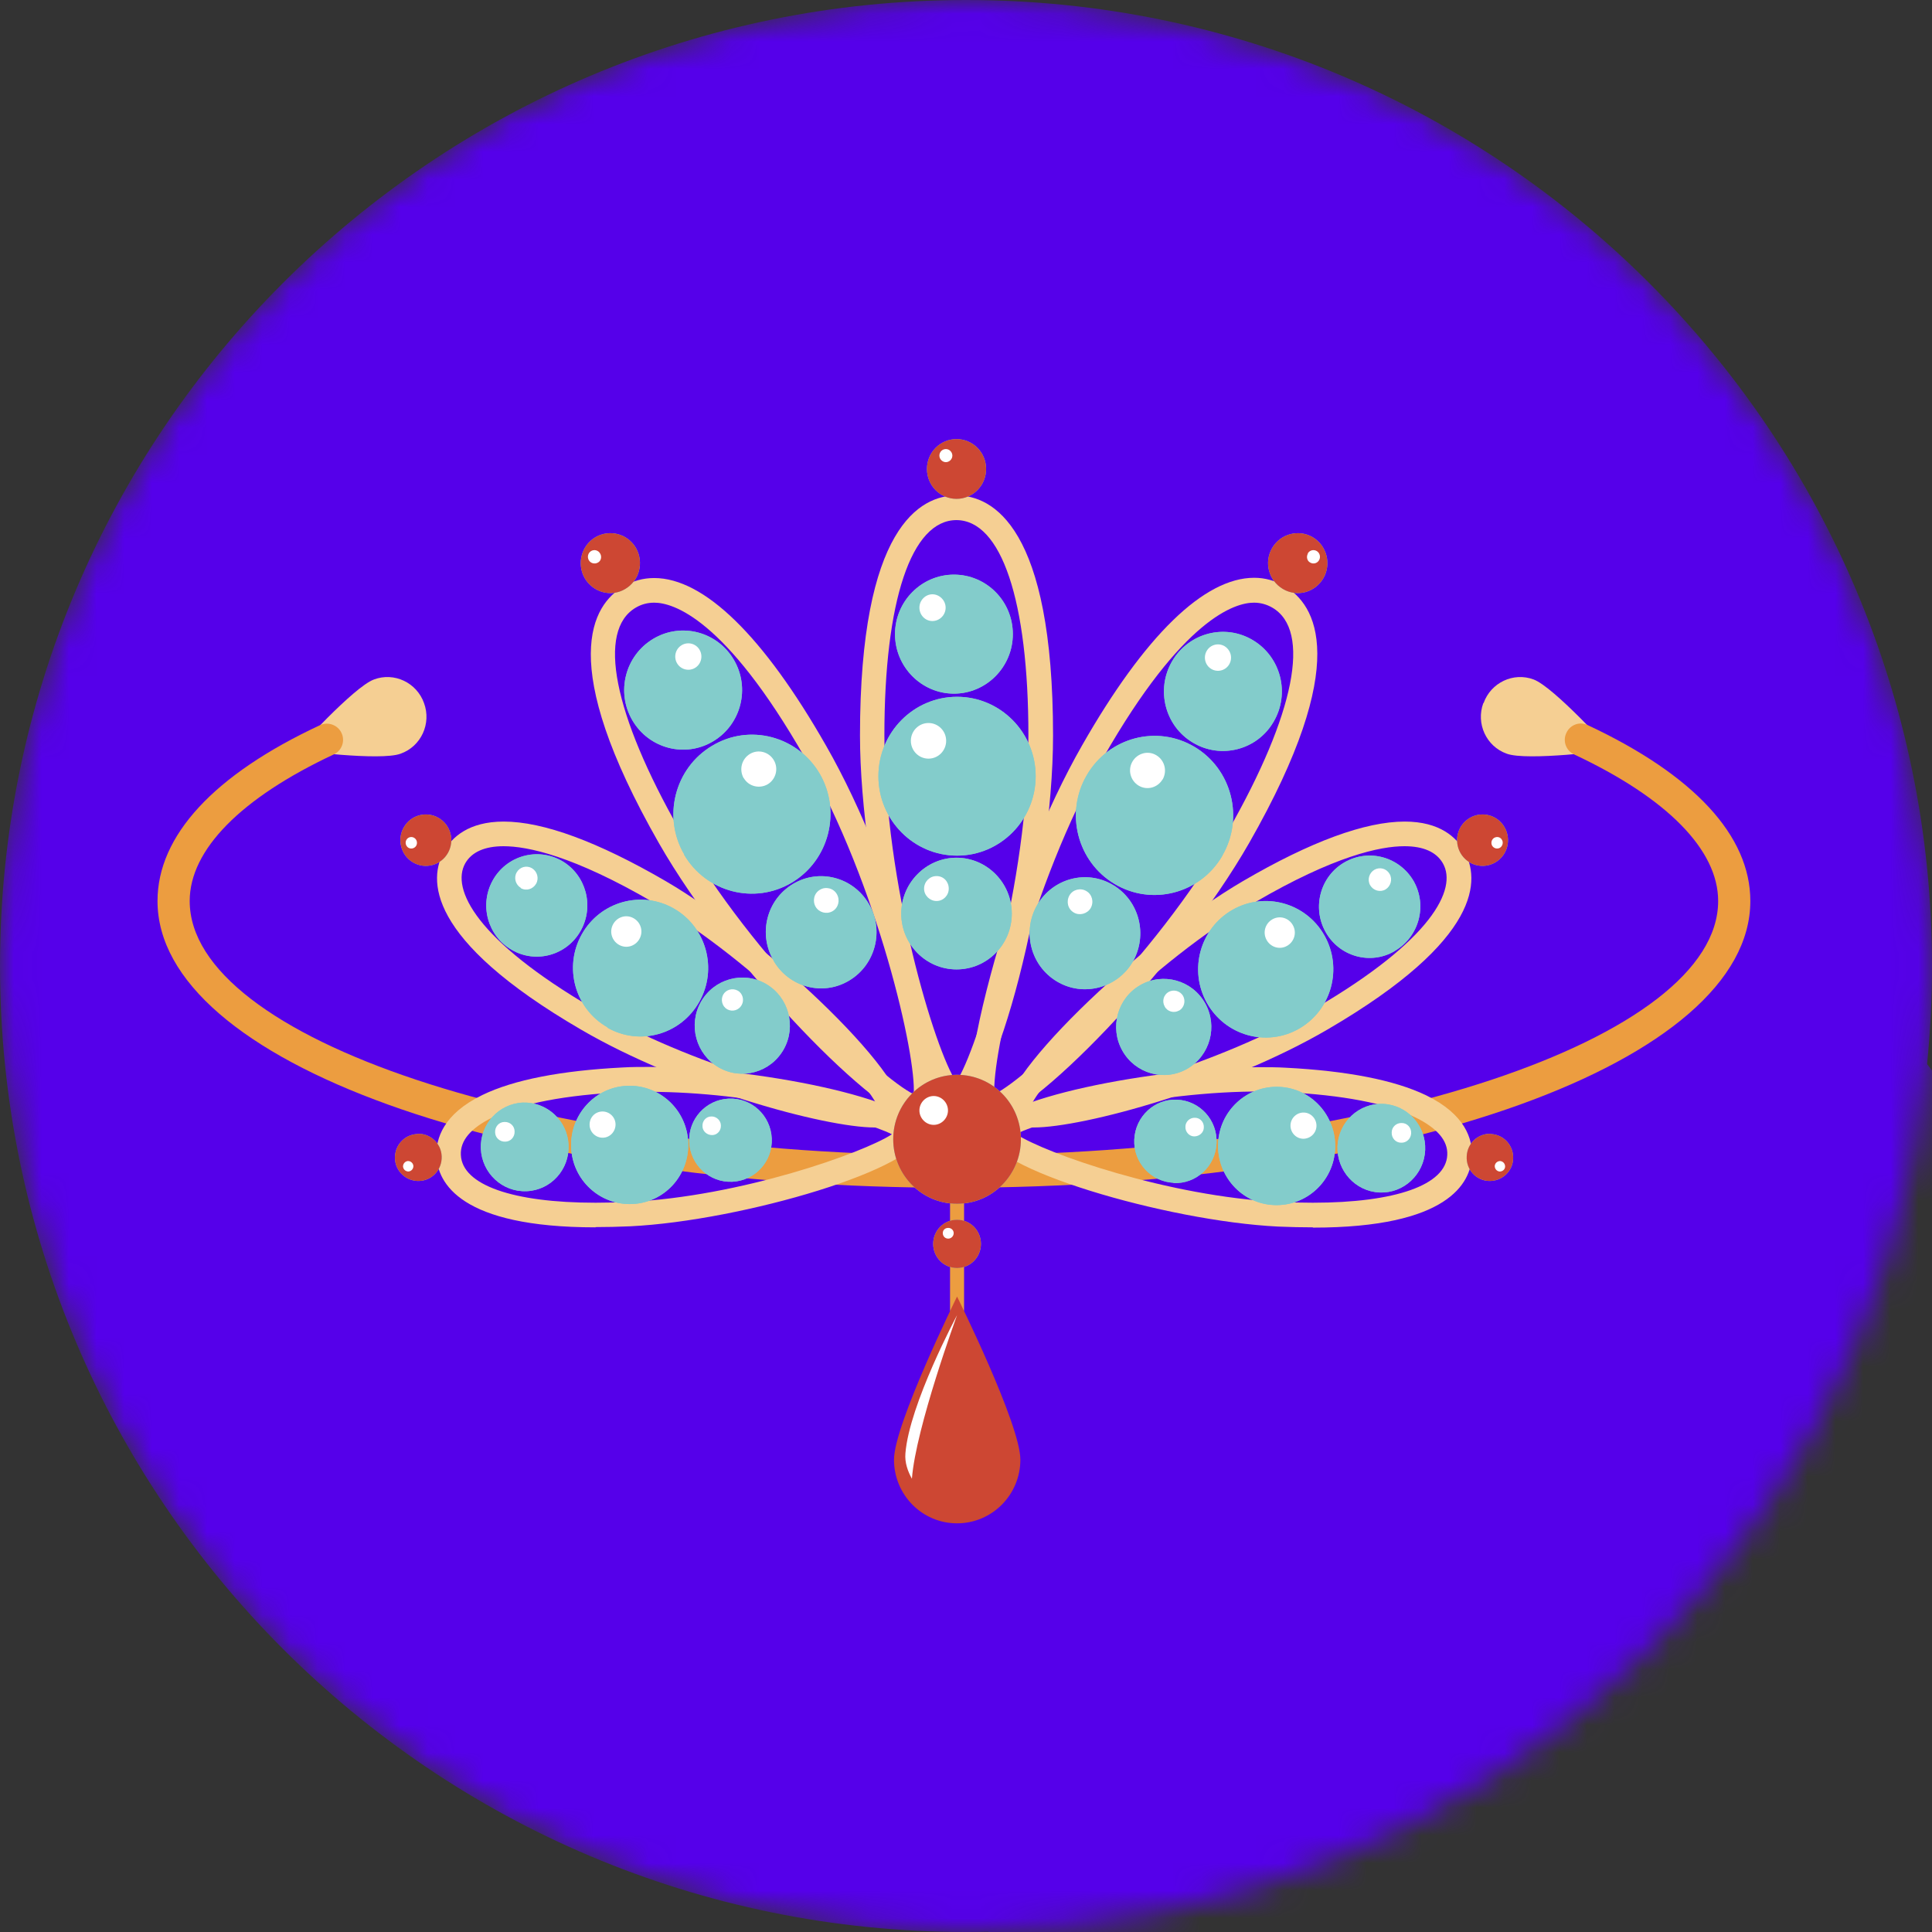 <?xml version="1.0" encoding="UTF-8"?> <svg xmlns="http://www.w3.org/2000/svg" width="70" height="70" viewBox="0 0 70 70" fill="none"><rect x="0" y="0" width="70" height="70" fill="#333333" stroke="none"/> <mask id="mask0_40_2434" style="mask-type:luminance" maskUnits="userSpaceOnUse" x="0" y="0" width="70" height="70"> <path d="M70 35C70 54.328 54.326 70 35.005 70C15.683 70 0 54.328 0 35C0 15.672 15.674 0 35.005 0C54.336 0 70 15.672 70 35Z" fill="white"></path> </mask> <g mask="url(#mask0_40_2434)"> <path d="M70 35C70 54.328 54.326 70 35.005 70C15.683 70 0 54.328 0 35C0 15.672 15.674 0 35.005 0C54.336 0 70 15.672 70 35Z" fill="#5500EA"></path> <g style="mix-blend-mode:multiply"> <path d="M95.227 70.418C95.227 69.335 94.794 68.29 93.967 67.303C93.873 67.179 93.778 67.065 93.675 66.942C93.647 66.913 93.628 66.885 93.6 66.856C93.412 66.59 93.196 66.334 92.951 66.077C92.923 66.039 92.885 66.001 92.857 65.963C92.688 65.716 92.49 65.46 92.274 65.223C92.171 65.09 92.049 64.966 91.936 64.833C91.879 64.767 91.813 64.7 91.757 64.634C91.522 64.301 91.249 63.978 90.93 63.665C90.845 63.551 90.742 63.437 90.648 63.333C90.469 63.095 90.272 62.848 90.046 62.62C90.008 62.582 89.971 62.535 89.933 62.497C89.877 62.43 89.83 62.364 89.773 62.297C89.557 61.965 89.294 61.642 88.993 61.328C88.833 61.129 88.654 60.929 88.457 60.73C88.306 60.531 88.137 60.341 87.959 60.151C87.902 60.084 87.846 60.018 87.789 59.951C87.723 59.866 87.648 59.79 87.582 59.704C87.517 59.619 87.441 59.533 87.366 59.448C87.3 59.362 87.234 59.286 87.159 59.201C87.094 59.115 87.018 59.03 86.943 58.944C86.877 58.859 86.802 58.783 86.736 58.697C86.614 58.546 86.492 58.394 86.351 58.242C86.275 58.147 86.191 58.042 86.106 57.947C86.012 57.824 85.909 57.71 85.805 57.586C85.636 57.349 85.439 57.121 85.222 56.893C85.138 56.788 85.053 56.684 84.959 56.589C84.79 56.352 84.602 56.124 84.386 55.896C84.329 55.829 84.273 55.763 84.207 55.696C84.141 55.611 84.066 55.535 84 55.449C83.934 55.364 83.859 55.278 83.793 55.202C83.728 55.117 83.652 55.031 83.586 54.955C83.53 54.879 83.464 54.803 83.389 54.727C83.144 54.366 82.853 54.015 82.505 53.683C82.449 53.607 82.383 53.531 82.317 53.455C82.279 53.407 82.242 53.36 82.204 53.312C82.082 53.151 81.96 52.999 81.819 52.837C81.621 52.571 81.405 52.305 81.151 52.049C81.038 51.916 80.926 51.783 80.803 51.66C80.747 51.593 80.691 51.527 80.625 51.451C80.559 51.365 80.484 51.289 80.418 51.204C80.352 51.118 80.277 51.033 80.202 50.947C80.164 50.9 80.126 50.852 80.089 50.814C79.948 50.624 79.797 50.434 79.628 50.244C79.459 50.016 79.261 49.798 79.055 49.58C79.017 49.532 78.979 49.494 78.942 49.447C78.876 49.361 78.801 49.285 78.735 49.2C78.669 49.114 78.594 49.029 78.519 48.943C78.453 48.858 78.387 48.782 78.312 48.696C78.246 48.611 78.171 48.525 78.096 48.44C77.983 48.288 77.851 48.145 77.719 48.003C77.513 47.699 77.268 47.395 76.986 47.091C76.901 46.986 76.817 46.882 76.713 46.778C76.497 46.483 76.253 46.198 75.971 45.913C75.914 45.837 75.848 45.761 75.782 45.685C75.717 45.6 75.641 45.514 75.566 45.429C75.501 45.343 75.435 45.267 75.359 45.182C75.294 45.096 75.218 45.011 75.143 44.925C75.077 44.84 75.002 44.764 74.936 44.678C74.814 44.527 74.683 44.375 74.551 44.223C74.504 44.166 74.457 44.099 74.4 44.042C74.241 43.824 74.052 43.605 73.846 43.387C73.789 43.311 73.723 43.244 73.667 43.178C73.629 43.13 73.592 43.092 73.554 43.045C73.385 42.826 73.206 42.608 72.999 42.389C72.943 42.313 72.877 42.247 72.811 42.171C72.746 42.095 72.68 42.019 72.614 41.934C72.548 41.848 72.473 41.763 72.398 41.668C72.332 41.582 72.257 41.506 72.191 41.421C72.125 41.335 72.05 41.25 71.975 41.164C71.852 41.012 71.73 40.86 71.589 40.708C71.514 40.604 71.429 40.509 71.345 40.414C71.279 40.328 71.204 40.243 71.128 40.157C71.1 40.129 71.081 40.091 71.053 40.062C70.865 39.797 70.649 39.54 70.404 39.293C70.367 39.255 70.329 39.208 70.301 39.17C70.235 39.094 70.169 39.008 70.104 38.932C69.859 38.581 69.568 38.229 69.229 37.888C69.173 37.812 69.097 37.736 69.032 37.66C68.966 37.574 68.891 37.498 68.825 37.413C68.703 37.261 68.58 37.109 68.439 36.957C68.392 36.89 68.336 36.833 68.289 36.767C68.12 36.548 67.941 36.32 67.734 36.111C67.706 36.073 67.678 36.045 67.65 36.007C67.433 35.675 67.17 35.352 66.869 35.029C66.766 34.896 66.653 34.763 66.531 34.639C66.333 34.383 66.108 34.126 65.854 33.879C65.797 33.803 65.731 33.737 65.666 33.661C65.6 33.575 65.525 33.49 65.449 33.404C65.384 33.319 65.318 33.243 65.243 33.157C65.177 33.072 65.102 32.986 65.026 32.901C64.96 32.816 64.895 32.74 64.82 32.654C64.754 32.569 64.678 32.483 64.603 32.398C64.537 32.312 64.472 32.236 64.396 32.16C64.331 32.084 64.265 32.008 64.199 31.923C64.02 31.657 63.804 31.391 63.569 31.134C63.437 30.963 63.296 30.802 63.146 30.631C62.948 30.375 62.723 30.118 62.478 29.871C62.347 29.71 62.206 29.539 62.046 29.377C61.059 28.247 59.535 27.193 57.514 26.243C57.505 26.243 57.486 26.243 57.476 26.243C56.818 25.569 55.972 24.761 55.558 24.609C54.825 24.334 54.007 24.723 53.744 25.464C53.537 26.024 53.706 26.632 54.12 27.012C54.176 27.107 54.251 27.183 54.327 27.259C54.383 27.345 54.458 27.43 54.533 27.506C54.59 27.601 54.665 27.687 54.75 27.753C54.806 27.839 54.881 27.924 54.956 28C55.013 28.086 55.088 28.171 55.163 28.247C55.22 28.342 55.295 28.418 55.37 28.494C55.436 28.589 55.502 28.674 55.586 28.741C55.643 28.836 55.718 28.921 55.793 28.988C55.85 29.073 55.925 29.159 56 29.235C56.066 29.33 56.132 29.415 56.216 29.491C56.273 29.577 56.348 29.662 56.423 29.738C56.48 29.824 56.555 29.909 56.63 29.985C56.696 30.08 56.762 30.166 56.846 30.242C56.903 30.327 56.978 30.413 57.053 30.489C57.119 30.584 57.185 30.669 57.269 30.745C57.326 30.831 57.401 30.916 57.476 30.992C57.533 31.087 57.608 31.163 57.683 31.239C57.74 31.334 57.815 31.419 57.89 31.486C57.956 31.581 58.022 31.666 58.106 31.742C58.163 31.828 58.238 31.913 58.313 31.989C58.379 32.084 58.445 32.17 58.529 32.246C58.586 32.341 58.661 32.417 58.736 32.493C58.793 32.578 58.868 32.664 58.943 32.74C59.009 32.835 59.075 32.92 59.159 32.996C59.216 33.081 59.291 33.167 59.366 33.243C59.423 33.338 59.498 33.423 59.582 33.499C59.639 33.585 59.714 33.67 59.789 33.746C59.846 33.832 59.921 33.917 59.996 33.993C60.053 34.079 60.128 34.164 60.203 34.24C60.269 34.335 60.335 34.421 60.419 34.497C60.476 34.582 60.551 34.668 60.626 34.744C60.682 34.829 60.758 34.915 60.833 34.991C60.889 35.076 60.955 35.162 61.03 35.237C61.002 35.266 60.983 35.285 60.955 35.313C60.899 35.218 60.833 35.133 60.748 35.067C60.692 34.972 60.626 34.886 60.541 34.82C60.485 34.725 60.419 34.639 60.335 34.573C60.278 34.478 60.212 34.392 60.128 34.326C60.071 34.231 60.005 34.145 59.921 34.079C59.864 33.984 59.799 33.898 59.714 33.822C59.658 33.727 59.592 33.642 59.507 33.575C59.451 33.48 59.385 33.395 59.3 33.328C59.244 33.233 59.178 33.148 59.093 33.081C59.037 32.986 58.971 32.901 58.877 32.835C58.821 32.74 58.755 32.654 58.67 32.588C58.614 32.493 58.548 32.407 58.464 32.341C58.407 32.246 58.341 32.16 58.257 32.094C58.2 31.999 58.135 31.913 58.05 31.847C57.993 31.752 57.928 31.666 57.843 31.6C57.787 31.505 57.721 31.419 57.636 31.353C57.58 31.258 57.514 31.172 57.429 31.106C57.373 31.011 57.307 30.925 57.222 30.859C57.166 30.764 57.1 30.678 57.016 30.612C56.959 30.517 56.893 30.432 56.809 30.365C56.752 30.27 56.687 30.185 56.602 30.118C56.545 30.023 56.48 29.938 56.395 29.871C56.339 29.776 56.273 29.691 56.188 29.624C56.132 29.529 56.066 29.444 55.981 29.377C55.925 29.282 55.859 29.197 55.775 29.13C55.718 29.035 55.652 28.95 55.568 28.883C55.511 28.788 55.445 28.703 55.361 28.637C55.304 28.541 55.239 28.456 55.154 28.39C55.097 28.294 55.032 28.209 54.947 28.143C54.891 28.048 54.825 27.962 54.74 27.886C54.684 27.791 54.618 27.706 54.533 27.639C54.477 27.544 54.411 27.459 54.327 27.392C54.27 27.297 54.204 27.212 54.12 27.145C54.063 27.05 53.998 26.965 53.913 26.898C53.856 26.803 53.791 26.718 53.706 26.651C53.65 26.556 53.584 26.471 53.499 26.404C53.443 26.309 53.377 26.224 53.292 26.157C53.236 26.062 53.17 25.977 53.076 25.901C53.02 25.806 52.954 25.73 52.869 25.654C52.813 25.559 52.747 25.474 52.662 25.398C52.606 25.303 52.54 25.217 52.456 25.151C52.399 25.056 52.333 24.97 52.249 24.904C52.192 24.809 52.126 24.723 52.042 24.657C51.985 24.562 51.92 24.476 51.835 24.41C51.779 24.315 51.713 24.229 51.628 24.163C51.572 24.068 51.506 23.983 51.421 23.916C51.365 23.821 51.299 23.735 51.205 23.669C51.149 23.574 51.083 23.489 50.998 23.422C50.942 23.327 50.876 23.242 50.791 23.175C50.735 23.08 50.669 22.995 50.584 22.928C50.528 22.833 50.462 22.748 50.368 22.681C50.312 22.586 50.246 22.501 50.161 22.434C50.105 22.339 50.039 22.254 49.955 22.187C49.898 22.092 49.832 22.007 49.748 21.94C49.691 21.845 49.625 21.76 49.541 21.693C49.484 21.599 49.419 21.513 49.325 21.437C49.268 21.342 49.202 21.256 49.118 21.19C49.061 21.095 48.995 21.01 48.911 20.943C48.854 20.848 48.789 20.763 48.695 20.696C48.638 20.601 48.572 20.516 48.488 20.449C48.431 20.354 48.365 20.269 48.281 20.202C48.224 20.107 48.159 20.022 48.074 19.955C47.98 19.813 47.867 19.68 47.707 19.594C47.2 19.3 46.541 19.471 46.241 19.993C46.005 20.402 46.071 20.896 46.363 21.238C46.118 21.143 45.855 21.076 45.582 21.076C44.416 21.076 43.1 21.959 41.709 23.65C41.681 23.622 41.652 23.593 41.615 23.564C41.558 23.47 41.483 23.384 41.408 23.318C41.351 23.223 41.276 23.137 41.201 23.071C41.145 22.976 41.069 22.89 40.994 22.824C40.938 22.729 40.862 22.643 40.787 22.577C40.731 22.482 40.656 22.396 40.571 22.32C40.515 22.225 40.439 22.14 40.364 22.073C40.308 21.978 40.233 21.893 40.157 21.826C40.101 21.731 40.026 21.646 39.95 21.579C39.894 21.485 39.819 21.399 39.744 21.332C39.687 21.238 39.612 21.152 39.537 21.086C39.48 20.991 39.405 20.905 39.33 20.829C39.273 20.734 39.198 20.649 39.123 20.582C39.067 20.487 38.991 20.402 38.916 20.335C38.86 20.24 38.785 20.155 38.709 20.088C38.653 19.993 38.578 19.908 38.502 19.841C38.446 19.746 38.371 19.661 38.296 19.594C38.239 19.499 38.164 19.414 38.089 19.348C38.032 19.253 37.957 19.167 37.882 19.101C37.825 19.006 37.75 18.92 37.675 18.854C37.619 18.759 37.544 18.673 37.468 18.607C37.412 18.512 37.337 18.426 37.261 18.36C37.205 18.265 37.13 18.179 37.054 18.113C36.998 18.018 36.923 17.932 36.848 17.866C36.791 17.771 36.716 17.685 36.641 17.619C36.584 17.524 36.509 17.438 36.434 17.372C36.378 17.277 36.302 17.191 36.218 17.125C36.161 17.03 36.086 16.945 36.011 16.878C35.955 16.783 35.879 16.698 35.804 16.631C35.616 16.318 35.278 16.109 34.892 16.109C34.3 16.109 33.82 16.593 33.82 17.191C33.82 17.514 33.971 17.809 34.196 18.008C34.243 18.094 34.309 18.17 34.384 18.236C33.087 18.54 31.394 20.212 31.394 26.87C31.394 27.231 31.404 27.62 31.432 28.019C31.413 28 31.404 27.981 31.385 27.962C31.319 27.877 31.253 27.801 31.188 27.725C31.112 27.639 31.037 27.554 30.971 27.468C30.905 27.383 30.84 27.307 30.774 27.231C30.699 27.145 30.623 27.05 30.558 26.974C30.492 26.889 30.426 26.813 30.351 26.737C30.276 26.651 30.2 26.556 30.125 26.471C30.059 26.385 29.993 26.309 29.928 26.233C29.852 26.148 29.787 26.062 29.711 25.977C29.636 25.892 29.57 25.806 29.495 25.721C29.42 25.635 29.354 25.55 29.288 25.474C29.222 25.388 29.147 25.303 29.081 25.227C29.006 25.141 28.94 25.056 28.865 24.97C28.799 24.885 28.733 24.809 28.658 24.733C28.583 24.647 28.517 24.562 28.442 24.476C28.367 24.391 28.301 24.305 28.235 24.229C28.16 24.144 28.094 24.058 28.019 23.973C27.953 23.887 27.887 23.811 27.812 23.735C26.533 22.187 25.33 21.323 24.239 21.19C24.202 21.143 24.164 21.105 24.117 21.067C24.061 20.972 23.985 20.886 23.91 20.82C23.854 20.725 23.779 20.639 23.694 20.573C23.637 20.478 23.562 20.392 23.487 20.326C23.431 20.231 23.355 20.145 23.271 20.069C22.97 19.566 22.331 19.395 21.823 19.689C21.315 19.984 21.137 20.649 21.428 21.171C21.494 21.276 21.569 21.37 21.663 21.447C21.719 21.541 21.795 21.627 21.87 21.693C21.926 21.788 22.002 21.874 22.077 21.94C22.105 21.988 22.142 22.026 22.171 22.064C21.372 23.147 21.108 25.521 24.108 30.764C24.493 31.438 24.954 32.141 25.443 32.844C25.067 32.588 24.7 32.35 24.343 32.151C22.368 31.002 20.713 30.318 19.388 30.09C19.341 30.023 19.294 29.966 19.237 29.919C19.181 29.824 19.106 29.738 19.03 29.672C18.974 29.577 18.899 29.501 18.823 29.425C18.758 29.33 18.692 29.244 18.607 29.178C18.551 29.083 18.476 29.007 18.4 28.931C18.335 28.836 18.269 28.75 18.184 28.674C18.128 28.579 18.052 28.503 17.977 28.427C17.912 28.332 17.846 28.247 17.761 28.171C17.705 28.076 17.629 28 17.554 27.924C17.498 27.829 17.423 27.744 17.338 27.668C17.282 27.573 17.206 27.497 17.131 27.421C17.065 27.326 17 27.24 16.915 27.164C16.858 27.069 16.783 26.993 16.708 26.917C16.652 26.822 16.576 26.737 16.501 26.67C16.435 26.575 16.369 26.49 16.285 26.423C16.229 26.328 16.153 26.253 16.078 26.177C16.012 26.081 15.946 25.996 15.862 25.92C15.805 25.825 15.73 25.749 15.655 25.673C15.598 25.578 15.523 25.502 15.448 25.426C15.1 24.885 14.414 24.638 13.784 24.866C13.361 25.018 12.505 25.835 11.856 26.509C11.856 26.509 11.847 26.509 11.838 26.509C7.983 28.314 5.942 30.517 5.942 32.882C5.942 33.984 6.403 35.038 7.249 36.026C7.315 36.111 7.39 36.197 7.466 36.282C7.531 36.368 7.607 36.444 7.672 36.529C7.738 36.615 7.813 36.691 7.879 36.776C7.945 36.862 8.02 36.938 8.086 37.023C8.152 37.109 8.227 37.194 8.302 37.28C8.368 37.365 8.443 37.441 8.509 37.527C8.575 37.612 8.65 37.697 8.725 37.783C8.791 37.868 8.857 37.944 8.932 38.03C8.998 38.115 9.073 38.201 9.149 38.286C9.214 38.372 9.29 38.448 9.355 38.533C9.421 38.619 9.496 38.704 9.572 38.79C9.637 38.875 9.713 38.951 9.779 39.037C9.844 39.122 9.92 39.198 9.985 39.284C10.051 39.369 10.126 39.455 10.192 39.531C10.258 39.616 10.333 39.702 10.409 39.787C10.474 39.873 10.55 39.949 10.615 40.034C10.681 40.12 10.756 40.205 10.832 40.291C10.897 40.376 10.973 40.452 11.038 40.537C11.104 40.623 11.18 40.708 11.255 40.794C11.32 40.879 11.396 40.955 11.461 41.041C11.527 41.126 11.603 41.212 11.678 41.297C11.744 41.383 11.819 41.459 11.885 41.544C11.95 41.63 12.026 41.715 12.101 41.801C12.167 41.886 12.242 41.962 12.308 42.048C12.373 42.133 12.449 42.218 12.524 42.304C12.59 42.389 12.665 42.465 12.731 42.551C12.797 42.636 12.872 42.722 12.938 42.798C13.004 42.883 13.079 42.969 13.154 43.054C13.22 43.14 13.295 43.225 13.361 43.301C13.427 43.387 13.502 43.463 13.568 43.548C13.633 43.634 13.709 43.719 13.784 43.805C13.85 43.89 13.925 43.966 13.991 44.052C14.057 44.137 14.132 44.223 14.207 44.308C14.273 44.394 14.348 44.47 14.414 44.555C14.48 44.641 14.555 44.726 14.63 44.802C14.696 44.888 14.771 44.964 14.837 45.049C14.903 45.134 14.978 45.22 15.044 45.296C15.11 45.381 15.185 45.467 15.251 45.543C15.316 45.628 15.392 45.704 15.457 45.79C15.523 45.875 15.598 45.961 15.674 46.046C15.74 46.132 15.815 46.208 15.881 46.293C15.946 46.379 16.022 46.455 16.087 46.54C16.153 46.626 16.229 46.711 16.294 46.787C16.36 46.873 16.435 46.949 16.501 47.034C16.567 47.12 16.642 47.205 16.717 47.291C16.783 47.376 16.858 47.461 16.924 47.537C16.99 47.623 17.065 47.699 17.131 47.784C17.197 47.87 17.272 47.955 17.347 48.041C17.413 48.126 17.479 48.202 17.554 48.278C17.62 48.364 17.695 48.449 17.77 48.535C17.836 48.62 17.912 48.696 17.977 48.782C18.043 48.867 18.118 48.953 18.184 49.029C18.25 49.114 18.325 49.2 18.4 49.285C18.466 49.37 18.541 49.456 18.607 49.532C18.673 49.617 18.748 49.693 18.814 49.779C18.88 49.864 18.955 49.95 19.021 50.026C19.087 50.111 19.162 50.197 19.237 50.282C19.303 50.368 19.378 50.444 19.444 50.529C19.51 50.615 19.585 50.7 19.66 50.786C19.726 50.871 19.801 50.947 19.867 51.033C19.933 51.118 20.008 51.204 20.083 51.289C20.149 51.375 20.224 51.46 20.29 51.536C20.356 51.621 20.431 51.697 20.497 51.783C20.563 51.868 20.638 51.954 20.704 52.03C20.77 52.115 20.845 52.201 20.92 52.286C20.986 52.372 21.061 52.448 21.127 52.533C21.193 52.619 21.268 52.704 21.343 52.79C21.409 52.875 21.484 52.951 21.55 53.037C21.616 53.122 21.691 53.208 21.766 53.293C21.832 53.379 21.907 53.455 21.973 53.54C22.039 53.626 22.114 53.711 22.189 53.797C22.255 53.882 22.331 53.958 22.396 54.044C22.462 54.129 22.537 54.205 22.603 54.291C22.669 54.376 22.744 54.461 22.82 54.547C22.885 54.632 22.96 54.708 23.026 54.794C23.092 54.879 23.167 54.955 23.233 55.041C23.299 55.126 23.374 55.212 23.449 55.297C23.515 55.383 23.59 55.459 23.656 55.544C23.722 55.63 23.797 55.715 23.872 55.801C23.938 55.886 24.014 55.962 24.079 56.048C24.145 56.133 24.22 56.219 24.296 56.294C24.361 56.38 24.437 56.465 24.503 56.541C24.568 56.627 24.643 56.703 24.709 56.788C24.775 56.874 24.85 56.959 24.926 57.045C24.991 57.13 25.067 57.216 25.132 57.292C25.198 57.377 25.273 57.453 25.339 57.539C25.405 57.624 25.48 57.71 25.555 57.795C25.621 57.881 25.697 57.957 25.762 58.042C25.828 58.128 25.903 58.213 25.969 58.289C26.035 58.375 26.11 58.46 26.186 58.546C26.251 58.631 26.326 58.707 26.392 58.792C26.458 58.878 26.533 58.964 26.609 59.039C26.674 59.125 26.75 59.201 26.816 59.286C26.881 59.372 26.956 59.457 27.032 59.543C27.098 59.628 27.173 59.714 27.239 59.79C27.304 59.875 27.38 59.951 27.445 60.037C27.511 60.122 27.586 60.208 27.662 60.293C27.727 60.379 27.803 60.455 27.869 60.54C27.934 60.626 28.009 60.711 28.075 60.787C28.141 60.873 28.216 60.958 28.292 61.034C28.357 61.12 28.423 61.196 28.498 61.281C28.564 61.366 28.64 61.452 28.715 61.547C28.78 61.623 28.846 61.708 28.922 61.784C28.987 61.87 29.063 61.955 29.138 62.041C29.204 62.126 29.279 62.202 29.345 62.288C29.41 62.373 29.486 62.459 29.561 62.544C29.627 62.63 29.702 62.715 29.777 62.801C29.843 62.886 29.918 62.962 29.984 63.048C30.05 63.133 30.125 63.209 30.191 63.294C30.257 63.38 30.332 63.465 30.407 63.551C30.473 63.636 30.548 63.712 30.614 63.798C30.68 63.883 30.755 63.969 30.83 64.054C30.896 64.14 30.971 64.216 31.037 64.301C31.103 64.387 31.178 64.472 31.253 64.558C31.319 64.643 31.394 64.719 31.46 64.805C31.526 64.89 31.601 64.976 31.667 65.052C31.733 65.137 31.808 65.213 31.874 65.299C31.94 65.384 32.015 65.47 32.081 65.546C32.147 65.631 32.222 65.716 32.297 65.802C32.363 65.888 32.438 65.973 32.504 66.049C32.57 66.134 32.645 66.21 32.711 66.296C32.776 66.381 32.852 66.467 32.917 66.543C32.983 66.628 33.059 66.714 33.134 66.799C33.2 66.885 33.275 66.961 33.341 67.046C33.407 67.132 33.482 67.217 33.557 67.303C33.623 67.388 33.698 67.474 33.764 67.55C33.83 67.635 33.905 67.711 33.971 67.797C34.036 67.882 34.112 67.968 34.187 68.053C34.253 68.138 34.328 68.215 34.394 68.3C34.459 68.385 34.535 68.461 34.6 68.547C34.666 68.632 34.742 68.718 34.807 68.794C34.873 68.879 34.948 68.965 35.024 69.05C35.09 69.136 35.165 69.221 35.23 69.297C35.296 69.383 35.371 69.459 35.437 69.544C35.503 69.63 35.578 69.715 35.654 69.801C35.719 69.886 35.795 69.962 35.86 70.048C35.926 70.133 36.002 70.219 36.077 70.304C36.142 70.389 36.218 70.466 36.284 70.551C36.349 70.636 36.425 70.722 36.5 70.807C36.566 70.893 36.641 70.969 36.707 71.054C36.773 71.14 36.848 71.225 36.923 71.311C36.989 71.396 37.064 71.472 37.13 71.558C37.196 71.643 37.271 71.729 37.346 71.814C37.412 71.9 37.487 71.976 37.553 72.061C37.619 72.147 37.694 72.223 37.76 72.308C37.825 72.394 37.901 72.479 37.976 72.564C38.042 72.65 38.117 72.736 38.183 72.811C38.249 72.897 38.324 72.973 38.39 73.058C38.456 73.144 38.531 73.229 38.606 73.315C38.672 73.4 38.747 73.476 38.813 73.562C39.809 74.844 41.445 76.012 43.608 77.029C43.636 77.057 43.664 77.086 43.702 77.114C43.758 77.209 43.824 77.294 43.909 77.361C43.965 77.456 44.031 77.541 44.116 77.608C44.172 77.703 44.238 77.788 44.322 77.855C44.379 77.95 44.445 78.035 44.529 78.102C44.586 78.197 44.652 78.282 44.736 78.349C44.793 78.444 44.858 78.529 44.953 78.596C45.009 78.691 45.075 78.776 45.159 78.843C45.216 78.938 45.282 79.023 45.366 79.09C45.423 79.185 45.488 79.27 45.573 79.337C45.629 79.432 45.695 79.517 45.78 79.584C45.836 79.678 45.902 79.764 45.987 79.831C46.043 79.925 46.109 80.011 46.194 80.077C46.25 80.172 46.316 80.258 46.41 80.324C46.56 80.6 46.852 80.78 47.181 80.761C47.435 80.752 47.642 80.619 47.782 80.429C47.83 80.486 47.877 80.543 47.933 80.6C47.989 80.685 48.065 80.771 48.149 80.856C48.713 81.654 50.142 82.442 53.565 82.442C53.96 82.442 54.383 82.433 54.825 82.414C55.333 82.385 55.868 82.338 56.433 82.262C56.498 82.347 56.564 82.433 56.639 82.499C56.705 82.585 56.771 82.67 56.846 82.746C56.912 82.832 56.978 82.917 57.063 83.003C57.128 83.088 57.194 83.174 57.269 83.25C57.335 83.335 57.401 83.421 57.476 83.497C57.542 83.582 57.608 83.668 57.693 83.744C57.758 83.829 57.824 83.915 57.899 83.991C57.965 84.076 58.031 84.162 58.116 84.247C58.181 84.332 58.247 84.418 58.322 84.494C58.388 84.579 58.454 84.665 58.529 84.741C58.595 84.826 58.661 84.912 58.746 84.997C58.811 85.083 58.877 85.168 58.953 85.254C59.018 85.339 59.084 85.425 59.159 85.501C59.225 85.586 59.291 85.672 59.366 85.748C59.432 85.833 59.498 85.919 59.573 85.995C59.639 86.08 59.705 86.166 59.78 86.242C59.846 86.327 59.911 86.413 59.996 86.498C60.062 86.584 60.128 86.669 60.203 86.745C60.269 86.831 60.335 86.916 60.41 86.992C60.476 87.077 60.541 87.163 60.626 87.248C60.692 87.334 60.758 87.419 60.833 87.495C60.899 87.581 60.965 87.666 61.04 87.742C61.106 87.828 61.171 87.913 61.256 87.999C61.322 88.084 61.388 88.17 61.463 88.246C61.529 88.331 61.594 88.417 61.679 88.502C61.745 88.588 61.811 88.673 61.886 88.749C61.952 88.835 62.018 88.92 62.102 89.005C62.168 89.091 62.234 89.177 62.309 89.252C62.375 89.338 62.441 89.423 62.516 89.499C62.582 89.585 62.648 89.67 62.723 89.746C62.789 89.832 62.854 89.917 62.939 89.993C63.005 90.079 63.071 90.164 63.146 90.24C63.212 90.326 63.278 90.411 63.362 90.497C63.428 90.582 63.494 90.668 63.569 90.744C63.635 90.829 63.701 90.915 63.776 90.991C63.842 91.076 63.907 91.162 63.983 91.237C64.049 91.323 64.114 91.409 64.189 91.484C64.255 91.57 64.321 91.656 64.396 91.731C64.462 91.817 64.528 91.902 64.613 91.978C64.678 92.064 64.744 92.149 64.82 92.225C65.243 92.776 65.891 93.137 66.625 93.137C67.894 93.137 68.919 92.102 68.919 90.82C68.919 89.803 67.462 86.659 66.879 85.425C66.879 85.406 66.879 85.396 66.879 85.377V83.829C67.227 83.715 67.49 83.402 67.49 83.003C67.49 82.727 67.358 82.49 67.161 82.329C67.104 82.234 67.038 82.148 66.954 82.082C66.926 82.043 66.916 81.996 66.879 81.968V81.512C67.358 81.455 67.8 81.255 68.148 80.951C69.041 80.932 69.925 80.904 70.79 80.856C73.018 81.616 76.008 82.262 78.246 82.366C78.688 82.385 79.111 82.395 79.506 82.395C83.737 82.395 84.912 81.198 85.194 80.248C85.194 80.248 85.204 80.248 85.213 80.267C85.354 80.514 85.599 80.695 85.899 80.714C86.37 80.733 86.764 80.372 86.783 79.906C86.793 79.621 86.661 79.375 86.454 79.204C86.398 79.109 86.332 79.023 86.247 78.957C86.191 78.862 86.125 78.776 86.04 78.71C85.984 78.615 85.918 78.529 85.824 78.463C85.815 78.434 85.796 78.406 85.777 78.387C91.701 76.497 95.377 73.723 95.377 70.589L95.227 70.418Z" fill="#5500EA"></path> </g> <path d="M34.676 47.699C34.535 47.699 34.422 47.585 34.422 47.443V41.345C34.422 41.202 34.535 41.088 34.676 41.088C34.817 41.088 34.93 41.202 34.93 41.345V47.443C34.93 47.585 34.817 47.699 34.676 47.699Z" fill="#EC9D40"></path> <path d="M35.541 45.068C35.541 45.552 35.155 45.942 34.676 45.942C34.196 45.942 33.811 45.552 33.811 45.068C33.811 44.584 34.196 44.194 34.676 44.194C35.155 44.194 35.541 44.584 35.541 45.068Z" fill="#83CCCB"></path> <path d="M35.541 45.068C35.541 45.552 35.155 45.942 34.676 45.942C34.196 45.942 33.811 45.552 33.811 45.068C33.811 44.584 34.196 44.194 34.676 44.194C35.155 44.194 35.541 44.584 35.541 45.068Z" fill="#CD4733"></path> <path d="M34.554 44.678C34.554 44.783 34.469 44.878 34.356 44.878C34.243 44.878 34.159 44.792 34.159 44.678C34.159 44.565 34.243 44.489 34.356 44.489C34.469 44.489 34.554 44.574 34.554 44.678Z" fill="white"></path> <path d="M36.97 52.885C36.97 54.157 35.945 55.193 34.676 55.193C33.406 55.193 32.391 54.157 32.391 52.885C32.391 51.612 34.676 46.977 34.676 46.977C34.676 46.977 36.97 51.603 36.97 52.885Z" fill="#CD4733"></path> <path d="M34.676 47.651C34.676 47.651 32.946 50.881 32.805 52.657C32.776 52.989 32.889 53.303 33.04 53.578C33.181 51.726 34.676 47.651 34.676 47.651Z" fill="white"></path> <path d="M36.622 41.345C36.622 42.428 35.748 43.311 34.676 43.311C33.604 43.311 32.73 42.437 32.73 41.345C32.73 40.252 33.604 39.379 34.676 39.379C35.748 39.379 36.622 40.262 36.622 41.345Z" fill="#83CCCB"></path> <path d="M36.622 41.345C36.622 42.428 35.748 43.311 34.676 43.311C33.604 43.311 32.73 42.437 32.73 41.345C32.73 40.252 33.604 39.379 34.676 39.379C35.748 39.379 36.622 40.262 36.622 41.345Z" fill="#83CCCB"></path> <path d="M34.403 40.471C34.403 40.718 34.206 40.908 33.971 40.908C33.736 40.908 33.538 40.708 33.538 40.471C33.538 40.233 33.736 40.034 33.971 40.034C34.206 40.034 34.403 40.233 34.403 40.471Z" fill="white"></path> <path d="M15.363 25.474C15.636 26.215 15.26 27.041 14.517 27.307C13.784 27.582 10.747 27.183 10.747 27.183C10.747 27.183 12.806 24.894 13.549 24.619C14.282 24.343 15.1 24.733 15.363 25.474Z" fill="#F5CF93"></path> <path d="M53.743 25.474C53.471 26.215 53.847 27.041 54.59 27.307C55.323 27.582 58.369 27.183 58.369 27.183C58.369 27.183 56.301 24.894 55.567 24.619C54.834 24.343 54.016 24.733 53.753 25.474H53.743Z" fill="#F5CF93"></path> <path d="M34.563 43.035C18.381 43.035 5.707 38.467 5.707 32.645C5.707 30.28 7.747 28.067 11.602 26.271C11.894 26.139 12.242 26.271 12.373 26.556C12.514 26.851 12.383 27.202 12.091 27.335C8.725 28.912 6.873 30.793 6.873 32.645C6.873 37.641 19.557 41.858 34.563 41.858C49.569 41.858 62.252 37.641 62.252 32.645C62.252 30.793 60.4 28.912 57.034 27.335C56.743 27.202 56.611 26.851 56.752 26.556C56.884 26.262 57.231 26.129 57.523 26.271C61.378 28.076 63.418 30.28 63.418 32.645C63.418 38.476 50.744 43.035 34.563 43.035Z" fill="#EC9D40"></path> <path d="M34.657 40.214C33.153 40.214 31.159 31.685 31.159 26.651C31.159 19.081 33.35 17.951 34.657 17.951C35.964 17.951 38.154 19.081 38.154 26.651C38.154 31.97 36.03 40.214 34.657 40.214ZM34.657 18.844C33.021 18.844 32.043 21.76 32.043 26.651C32.043 32.056 33.886 38.087 34.647 39.198C35.409 38.068 37.261 32.008 37.261 26.651C37.261 21.76 36.283 18.844 34.647 18.844H34.657Z" fill="#F5CF93"></path> <path d="M35.728 16.992C35.728 17.59 35.249 18.075 34.657 18.075C34.064 18.075 33.585 17.59 33.585 16.992C33.585 16.394 34.064 15.909 34.657 15.909C35.249 15.909 35.728 16.394 35.728 16.992Z" fill="#83CCCB"></path> <path d="M35.728 16.992C35.728 17.59 35.249 18.075 34.657 18.075C34.064 18.075 33.585 17.59 33.585 16.992C33.585 16.394 34.064 15.909 34.657 15.909C35.249 15.909 35.728 16.394 35.728 16.992Z" fill="#CD4733"></path> <path d="M34.506 16.508C34.506 16.64 34.393 16.745 34.271 16.745C34.149 16.745 34.036 16.64 34.036 16.508C34.036 16.375 34.14 16.27 34.271 16.27C34.403 16.27 34.506 16.384 34.506 16.508Z" fill="white"></path> <path d="M33.293 40.604C31.883 40.604 26.486 35.114 23.872 30.546C20.13 23.992 21.465 21.902 22.594 21.247C22.932 21.048 23.299 20.943 23.703 20.943C25.508 20.943 27.661 23.042 29.927 27.012C31.225 29.273 32.428 32.312 33.237 35.342C34.064 38.438 34.196 40.186 33.604 40.528C33.51 40.585 33.397 40.613 33.284 40.613L33.293 40.604ZM23.703 21.836C23.468 21.836 23.242 21.893 23.035 22.016C21.625 22.843 22.218 25.863 24.634 30.099C27.304 34.772 31.892 39.065 33.105 39.645C33.209 38.277 31.817 32.094 29.166 27.459C26.27 22.387 24.38 21.836 23.703 21.836Z" fill="#F5CF93"></path> <path d="M23.045 19.86C23.337 20.383 23.167 21.038 22.65 21.342C22.142 21.646 21.484 21.465 21.183 20.943C20.892 20.43 21.061 19.765 21.578 19.461C22.095 19.167 22.744 19.338 23.045 19.86Z" fill="#83CCCB"></path> <path d="M23.045 19.86C23.337 20.383 23.167 21.038 22.65 21.342C22.142 21.646 21.484 21.465 21.183 20.943C20.892 20.43 21.061 19.765 21.578 19.461C22.095 19.167 22.744 19.338 23.045 19.86Z" fill="#CD4733"></path> <path d="M21.747 20.06C21.813 20.174 21.776 20.326 21.663 20.383C21.55 20.449 21.399 20.411 21.334 20.297C21.268 20.183 21.305 20.031 21.418 19.965C21.531 19.898 21.681 19.936 21.747 20.06Z" fill="white"></path> <path d="M31.695 40.851C29.88 40.851 24.7 39.436 21.042 37.299C15.401 34.012 15.523 31.837 16.097 30.831C16.369 30.346 16.971 29.767 18.25 29.767C19.688 29.767 21.663 30.498 24.117 31.923C27.849 34.098 33.312 39.322 32.654 40.49C32.466 40.813 32.043 40.851 31.695 40.851ZM18.25 30.66C17.563 30.66 17.093 30.869 16.858 31.277C16.332 32.208 17.262 34.069 21.475 36.529C25.01 38.59 29.965 39.958 31.686 39.958H31.733C31.075 38.78 27.455 34.905 23.666 32.692C20.779 31.011 19.124 30.66 18.24 30.66H18.25Z" fill="#F5CF93"></path> <path d="M15.89 29.634C16.332 29.89 16.482 30.46 16.228 30.907C15.974 31.353 15.41 31.505 14.968 31.248C14.527 30.992 14.376 30.422 14.63 29.976C14.884 29.529 15.448 29.377 15.89 29.634Z" fill="#83CCCB"></path> <path d="M15.89 29.634C16.332 29.89 16.482 30.46 16.228 30.907C15.974 31.353 15.41 31.505 14.968 31.248C14.527 30.992 14.376 30.422 14.63 29.976C14.884 29.529 15.448 29.377 15.89 29.634Z" fill="#CD4733"></path> <path d="M15.006 30.356C15.1 30.413 15.138 30.536 15.081 30.641C15.025 30.736 14.903 30.774 14.799 30.717C14.705 30.66 14.668 30.527 14.724 30.432C14.78 30.327 14.912 30.299 15.006 30.356Z" fill="white"></path> <path d="M21.578 44.469C16.67 44.469 15.861 42.855 15.815 41.895C15.786 41.269 16.049 40.366 17.479 39.673C18.616 39.122 20.328 38.79 22.565 38.676C22.885 38.657 23.205 38.657 23.524 38.657C27.191 38.657 33.312 39.806 33.378 41.031C33.434 42.304 26.9 44.232 22.838 44.431C22.396 44.45 21.973 44.46 21.578 44.46V44.469ZM23.524 39.55C23.214 39.55 22.904 39.55 22.603 39.569C20.487 39.673 18.889 39.977 17.855 40.48C17.056 40.87 16.67 41.326 16.698 41.848C16.745 42.931 18.569 43.577 21.578 43.577C21.964 43.577 22.368 43.567 22.8 43.548C26.834 43.349 31.253 41.782 32.316 41.098C31.253 40.556 27.257 39.559 23.524 39.559V39.55Z" fill="#F5CF93"></path> <path d="M15.119 41.079C15.589 41.06 15.984 41.42 16.003 41.895C16.021 42.37 15.664 42.769 15.194 42.788C14.724 42.807 14.329 42.446 14.31 41.981C14.291 41.506 14.649 41.107 15.119 41.088V41.079Z" fill="#83CCCB"></path> <path d="M15.119 41.079C15.589 41.06 15.984 41.42 16.003 41.895C16.021 42.37 15.664 42.769 15.194 42.788C14.724 42.807 14.329 42.446 14.31 41.981C14.291 41.506 14.649 41.107 15.119 41.088V41.079Z" fill="#CD4733"></path> <path d="M14.78 42.066C14.884 42.066 14.969 42.142 14.978 42.247C14.978 42.351 14.903 42.437 14.799 42.446C14.696 42.446 14.611 42.37 14.602 42.266C14.602 42.161 14.677 42.076 14.78 42.066Z" fill="white"></path> <path d="M35.842 40.604C35.719 40.604 35.616 40.575 35.522 40.518C34.939 40.176 35.061 38.438 35.889 35.333C36.697 32.303 37.91 29.273 39.208 27.003C41.474 23.033 43.627 20.934 45.441 20.934C45.836 20.934 46.203 21.038 46.541 21.238C47.67 21.893 49.005 23.982 45.263 30.536C42.649 35.105 37.261 40.594 35.842 40.594V40.604ZM45.432 21.836C44.755 21.836 42.865 22.387 39.969 27.459C37.318 32.094 35.926 38.277 36.029 39.645C37.242 39.065 41.821 34.772 44.501 30.099C46.917 25.863 47.519 22.843 46.099 22.016C45.902 21.902 45.676 21.836 45.441 21.836H45.432Z" fill="#F5CF93"></path> <path d="M46.09 19.86C45.789 20.383 45.968 21.038 46.485 21.342C47.002 21.646 47.651 21.465 47.952 20.943C48.243 20.43 48.074 19.765 47.557 19.461C47.049 19.167 46.391 19.338 46.09 19.86Z" fill="#83CCCB"></path> <path d="M46.09 19.86C45.789 20.383 45.968 21.038 46.485 21.342C47.002 21.646 47.651 21.465 47.952 20.943C48.243 20.43 48.074 19.765 47.557 19.461C47.049 19.167 46.391 19.338 46.09 19.86Z" fill="#CD4733"></path> <path d="M47.387 20.06C47.322 20.174 47.359 20.326 47.472 20.383C47.585 20.449 47.726 20.411 47.792 20.297C47.858 20.183 47.82 20.031 47.707 19.965C47.594 19.898 47.444 19.936 47.378 20.06H47.387Z" fill="white"></path> <path d="M37.449 40.851C37.102 40.851 36.678 40.813 36.5 40.49C35.832 39.331 41.295 34.107 45.037 31.923C47.491 30.489 49.465 29.767 50.895 29.767C52.173 29.767 52.775 30.346 53.048 30.831C53.621 31.837 53.743 34.012 48.102 37.299C44.445 39.436 39.264 40.851 37.449 40.851ZM37.402 39.958H37.449C39.17 39.958 44.125 38.59 47.66 36.529C51.872 34.069 52.813 32.208 52.277 31.277C52.042 30.869 51.572 30.66 50.885 30.66C50.011 30.66 48.347 31.011 45.469 32.692C41.68 34.905 38.051 38.78 37.402 39.958Z" fill="#F5CF93"></path> <path d="M53.255 29.634C52.813 29.89 52.662 30.46 52.916 30.907C53.17 31.353 53.734 31.505 54.176 31.248C54.618 30.992 54.768 30.422 54.514 29.976C54.261 29.529 53.696 29.377 53.255 29.634Z" fill="#83CCCB"></path> <path d="M53.255 29.634C52.813 29.89 52.662 30.46 52.916 30.907C53.17 31.353 53.734 31.505 54.176 31.248C54.618 30.992 54.768 30.422 54.514 29.976C54.261 29.529 53.696 29.377 53.255 29.634Z" fill="#CD4733"></path> <path d="M54.138 30.356C54.044 30.413 54.007 30.536 54.063 30.641C54.12 30.736 54.242 30.774 54.345 30.717C54.439 30.66 54.477 30.527 54.42 30.432C54.364 30.327 54.242 30.299 54.138 30.356Z" fill="white"></path> <path d="M47.566 44.469C47.171 44.469 46.748 44.46 46.306 44.441C42.254 44.242 35.71 42.313 35.766 41.041C35.823 39.816 41.953 38.666 45.62 38.666C45.949 38.666 46.269 38.666 46.579 38.685C48.807 38.799 50.518 39.132 51.666 39.682C53.095 40.376 53.358 41.269 53.33 41.905C53.283 42.864 52.474 44.479 47.575 44.479L47.566 44.469ZM36.829 41.098C37.891 41.791 42.32 43.349 46.344 43.548C46.776 43.567 47.181 43.577 47.566 43.577C50.565 43.577 52.389 42.931 52.437 41.848C52.465 41.326 52.07 40.87 51.271 40.48C50.236 39.977 48.638 39.673 46.532 39.569C42.592 39.379 37.976 40.499 36.819 41.088L36.829 41.098Z" fill="#F5CF93"></path> <path d="M54.026 41.079C53.555 41.06 53.16 41.421 53.142 41.896C53.114 42.371 53.48 42.77 53.941 42.788C54.411 42.807 54.806 42.447 54.825 41.981C54.843 41.506 54.486 41.107 54.016 41.088L54.026 41.079Z" fill="#83CCCB"></path> <path d="M54.026 41.079C53.555 41.06 53.16 41.421 53.142 41.896C53.114 42.371 53.48 42.77 53.941 42.788C54.411 42.807 54.806 42.447 54.825 41.981C54.843 41.506 54.486 41.107 54.016 41.088L54.026 41.079Z" fill="#CD4733"></path> <path d="M54.354 42.067C54.251 42.067 54.166 42.143 54.157 42.247C54.157 42.352 54.232 42.437 54.336 42.447C54.439 42.447 54.533 42.371 54.533 42.266C54.533 42.162 54.458 42.076 54.354 42.067Z" fill="white"></path> <path d="M36.697 22.976C36.697 24.163 35.738 25.132 34.563 25.132C33.388 25.132 32.428 24.163 32.428 22.976C32.428 21.788 33.388 20.82 34.563 20.82C35.738 20.82 36.697 21.779 36.697 22.976Z" fill="#83CCCB"></path> <path d="M36.697 22.976C36.697 24.163 35.738 25.132 34.563 25.132C33.388 25.132 32.428 24.163 32.428 22.976C32.428 21.788 33.388 20.82 34.563 20.82C35.738 20.82 36.697 21.779 36.697 22.976Z" fill="#83CCCB"></path> <path d="M34.262 22.016C34.262 22.282 34.046 22.501 33.783 22.501C33.519 22.501 33.312 22.282 33.312 22.016C33.312 21.75 33.529 21.532 33.783 21.532C34.036 21.532 34.262 21.75 34.262 22.016Z" fill="white"></path> <path d="M36.659 33.1C36.659 34.221 35.766 35.123 34.657 35.123C33.547 35.123 32.654 34.212 32.654 33.1C32.654 31.989 33.557 31.077 34.657 31.077C35.757 31.077 36.659 31.989 36.659 33.1Z" fill="#83CCCB"></path> <path d="M36.659 33.1C36.659 34.221 35.766 35.123 34.657 35.123C33.547 35.123 32.654 34.212 32.654 33.1C32.654 31.989 33.557 31.077 34.657 31.077C35.757 31.077 36.659 31.989 36.659 33.1Z" fill="#83CCCB"></path> <path d="M34.375 32.198C34.375 32.445 34.177 32.645 33.933 32.645C33.688 32.645 33.481 32.445 33.481 32.198C33.481 31.951 33.679 31.742 33.933 31.742C34.187 31.742 34.375 31.942 34.375 32.198Z" fill="white"></path> <path d="M37.524 28.123C37.524 29.71 36.246 31.001 34.676 31.001C33.105 31.001 31.827 29.71 31.827 28.123C31.827 26.537 33.105 25.246 34.676 25.246C36.246 25.246 37.524 26.537 37.524 28.123Z" fill="#83CCCB"></path> <path d="M37.524 28.123C37.524 29.71 36.246 31.001 34.676 31.001C33.105 31.001 31.827 29.71 31.827 28.123C31.827 26.537 33.105 25.246 34.676 25.246C36.246 25.246 37.524 26.537 37.524 28.123Z" fill="#83CCCB"></path> <path d="M33.641 27.487C33.994 27.487 34.281 27.198 34.281 26.841C34.281 26.485 33.994 26.196 33.641 26.196C33.288 26.196 33.002 26.485 33.002 26.841C33.002 27.198 33.288 27.487 33.641 27.487Z" fill="white"></path> <path d="M36.989 41.278C36.989 42.57 35.955 43.615 34.676 43.615C33.397 43.615 32.363 42.57 32.363 41.278C32.363 39.986 33.397 38.942 34.676 38.942C35.955 38.942 36.989 39.986 36.989 41.278Z" fill="#83CCCB"></path> <path d="M36.989 41.278C36.989 42.57 35.955 43.615 34.676 43.615C33.397 43.615 32.363 42.57 32.363 41.278C32.363 39.986 33.397 38.942 34.676 38.942C35.955 38.942 36.989 39.986 36.989 41.278Z" fill="#CD4733"></path> <path d="M34.347 40.233C34.347 40.518 34.112 40.756 33.83 40.756C33.548 40.756 33.312 40.518 33.312 40.233C33.312 39.948 33.548 39.711 33.83 39.711C34.112 39.711 34.347 39.948 34.347 40.233Z" fill="white"></path> <path d="M46.146 26.148C45.554 27.174 44.238 27.516 43.222 26.908C42.207 26.309 41.868 24.98 42.47 23.954C43.072 22.928 44.379 22.586 45.394 23.194C46.41 23.802 46.748 25.122 46.146 26.148Z" fill="#83CCCB"></path> <path d="M46.146 26.148C45.554 27.174 44.238 27.516 43.222 26.908C42.207 26.309 41.868 24.98 42.47 23.954C43.072 22.928 44.379 22.586 45.394 23.194C46.41 23.802 46.748 25.122 46.146 26.148Z" fill="#83CCCB"></path> <path d="M44.538 24.068C44.407 24.296 44.115 24.372 43.89 24.239C43.664 24.106 43.589 23.811 43.721 23.584C43.852 23.356 44.144 23.28 44.369 23.413C44.595 23.555 44.67 23.84 44.538 24.068Z" fill="white"></path> <path d="M41.041 34.848C40.477 35.808 39.245 36.13 38.295 35.561C37.336 34.991 37.026 33.746 37.581 32.787C38.145 31.818 39.377 31.495 40.326 32.065C41.285 32.635 41.596 33.88 41.041 34.848Z" fill="#83CCCB"></path> <path d="M41.041 34.848C40.477 35.808 39.245 36.13 38.295 35.561C37.336 34.991 37.026 33.746 37.581 32.787C38.145 31.818 39.377 31.495 40.326 32.065C41.285 32.635 41.596 33.88 41.041 34.848Z" fill="#83CCCB"></path> <path d="M39.518 32.901C39.395 33.11 39.113 33.186 38.907 33.063C38.69 32.939 38.624 32.664 38.747 32.445C38.869 32.227 39.151 32.16 39.358 32.284C39.574 32.407 39.64 32.683 39.518 32.901Z" fill="white"></path> <path d="M44.285 31.011C43.486 32.379 41.737 32.835 40.383 32.027C39.029 31.22 38.578 29.453 39.377 28.086C40.176 26.708 41.925 26.253 43.279 27.06C44.633 27.867 45.084 29.634 44.285 31.002V31.011Z" fill="#83CCCB"></path> <path d="M44.285 31.011C43.486 32.379 41.737 32.835 40.383 32.027C39.029 31.22 38.578 29.453 39.377 28.086C40.176 26.708 41.925 26.253 43.279 27.06C44.633 27.867 45.084 29.634 44.285 31.002V31.011Z" fill="#83CCCB"></path> <path d="M42.122 28.238C41.943 28.541 41.558 28.646 41.257 28.466C40.956 28.285 40.853 27.896 41.031 27.592C41.21 27.288 41.596 27.183 41.896 27.364C42.197 27.544 42.301 27.934 42.122 28.247V28.238Z" fill="white"></path> <path d="M50.518 34.468C49.644 34.972 48.525 34.658 48.027 33.765C47.529 32.873 47.839 31.742 48.722 31.239C49.606 30.736 50.716 31.049 51.224 31.932C51.722 32.825 51.412 33.946 50.528 34.459L50.518 34.468Z" fill="#83CCCB"></path> <path d="M50.518 34.468C49.644 34.972 48.525 34.658 48.027 33.765C47.529 32.873 47.839 31.742 48.722 31.239C49.606 30.736 50.716 31.049 51.224 31.932C51.722 32.825 51.412 33.946 50.528 34.459L50.518 34.468Z" fill="#83CCCB"></path> <path d="M50.199 32.227C50.001 32.341 49.757 32.265 49.644 32.075C49.531 31.875 49.606 31.628 49.794 31.515C49.992 31.401 50.236 31.467 50.349 31.666C50.462 31.866 50.387 32.113 50.199 32.227Z" fill="white"></path> <path d="M43.015 38.724C42.188 39.198 41.135 38.904 40.665 38.068C40.195 37.232 40.486 36.169 41.313 35.694C42.141 35.219 43.194 35.513 43.664 36.349C44.134 37.185 43.843 38.249 43.015 38.724Z" fill="#83CCCB"></path> <path d="M43.015 38.724C42.188 39.198 41.135 38.904 40.665 38.068C40.195 37.232 40.486 36.169 41.313 35.694C42.141 35.219 43.194 35.513 43.664 36.349C44.134 37.185 43.843 38.249 43.015 38.724Z" fill="#83CCCB"></path> <path d="M42.715 36.615C42.536 36.719 42.291 36.653 42.197 36.463C42.094 36.273 42.16 36.045 42.338 35.941C42.526 35.836 42.761 35.903 42.865 36.083C42.968 36.273 42.903 36.51 42.724 36.615H42.715Z" fill="white"></path> <path d="M47.068 37.27C45.892 37.945 44.397 37.527 43.73 36.34C43.062 35.152 43.476 33.642 44.651 32.968C45.827 32.293 47.322 32.711 47.989 33.898C48.657 35.086 48.243 36.596 47.068 37.27Z" fill="#83CCCB"></path> <path d="M47.068 37.27C45.892 37.945 44.397 37.527 43.73 36.34C43.062 35.152 43.476 33.642 44.651 32.968C45.827 32.293 47.322 32.711 47.989 33.898C48.657 35.086 48.243 36.596 47.068 37.27Z" fill="#83CCCB"></path> <path d="M46.635 34.269C46.372 34.421 46.043 34.326 45.893 34.06C45.742 33.794 45.836 33.462 46.099 33.31C46.363 33.158 46.692 33.253 46.842 33.519C46.993 33.785 46.899 34.117 46.635 34.269Z" fill="white"></path> <path d="M49.983 43.206C49.108 43.168 48.431 42.418 48.459 41.535C48.497 40.651 49.24 39.958 50.114 39.996C50.989 40.034 51.675 40.784 51.637 41.668C51.6 42.551 50.857 43.244 49.983 43.206Z" fill="#83CCCB"></path> <path d="M49.983 43.206C49.108 43.168 48.431 42.418 48.459 41.535C48.497 40.651 49.24 39.958 50.114 39.996C50.989 40.034 51.675 40.784 51.637 41.668C51.6 42.551 50.857 43.244 49.983 43.206Z" fill="#83CCCB"></path> <path d="M50.763 41.402C50.565 41.402 50.415 41.231 50.424 41.031C50.424 40.832 50.593 40.68 50.791 40.689C50.988 40.689 51.139 40.86 51.129 41.06C51.12 41.259 50.96 41.411 50.763 41.402Z" fill="white"></path> <path d="M42.526 42.855C41.699 42.817 41.06 42.114 41.097 41.288C41.135 40.452 41.831 39.806 42.649 39.844C43.476 39.882 44.115 40.585 44.078 41.421C44.04 42.257 43.344 42.903 42.517 42.864L42.526 42.855Z" fill="#83CCCB"></path> <path d="M42.526 42.855C41.699 42.817 41.06 42.114 41.097 41.288C41.135 40.452 41.831 39.806 42.649 39.844C43.476 39.882 44.115 40.585 44.078 41.421C44.04 42.257 43.344 42.903 42.517 42.864L42.526 42.855Z" fill="#83CCCB"></path> <path d="M43.269 41.174C43.091 41.174 42.94 41.012 42.95 40.822C42.95 40.642 43.109 40.49 43.297 40.499C43.486 40.499 43.627 40.661 43.617 40.851C43.617 41.031 43.457 41.174 43.269 41.174Z" fill="white"></path> <path d="M46.165 43.662C44.99 43.615 44.087 42.608 44.134 41.43C44.181 40.252 45.169 39.331 46.344 39.379C47.519 39.426 48.422 40.433 48.375 41.611C48.328 42.798 47.331 43.71 46.165 43.662Z" fill="#83CCCB"></path> <path d="M46.165 43.662C44.99 43.615 44.087 42.608 44.134 41.43C44.181 40.252 45.169 39.331 46.344 39.379C47.519 39.426 48.422 40.433 48.375 41.611C48.328 42.798 47.331 43.71 46.165 43.662Z" fill="#83CCCB"></path> <path d="M47.209 41.259C46.945 41.25 46.748 41.022 46.757 40.766C46.767 40.5 46.992 40.3 47.246 40.31C47.51 40.319 47.707 40.547 47.698 40.803C47.688 41.069 47.463 41.269 47.199 41.259H47.209Z" fill="white"></path> <path d="M22.913 26.101C23.515 27.126 24.822 27.468 25.837 26.86C26.853 26.252 27.191 24.932 26.59 23.906C25.988 22.881 24.681 22.539 23.666 23.147C22.65 23.755 22.312 25.075 22.913 26.101Z" fill="#83CCCB"></path> <path d="M22.913 26.101C23.515 27.126 24.822 27.468 25.837 26.86C26.853 26.252 27.191 24.932 26.59 23.906C25.988 22.881 24.681 22.539 23.666 23.147C22.65 23.755 22.312 25.075 22.913 26.101Z" fill="#83CCCB"></path> <path d="M24.53 24.03C24.662 24.258 24.953 24.334 25.179 24.201C25.405 24.068 25.48 23.773 25.348 23.546C25.217 23.317 24.925 23.241 24.7 23.375C24.474 23.508 24.399 23.802 24.53 24.03Z" fill="white"></path> <path d="M28.028 34.81C28.592 35.779 29.824 36.102 30.774 35.523C31.723 34.953 32.043 33.708 31.479 32.749C30.915 31.78 29.683 31.457 28.733 32.027C27.774 32.597 27.464 33.841 28.028 34.801V34.81Z" fill="#83CCCB"></path> <path d="M28.028 34.81C28.592 35.779 29.824 36.102 30.774 35.523C31.723 34.953 32.043 33.708 31.479 32.749C30.915 31.78 29.683 31.457 28.733 32.027C27.774 32.597 27.464 33.841 28.028 34.801V34.81Z" fill="#83CCCB"></path> <path d="M29.551 32.853C29.674 33.062 29.946 33.138 30.163 33.015C30.379 32.892 30.445 32.616 30.322 32.398C30.2 32.179 29.918 32.113 29.711 32.236C29.495 32.36 29.429 32.635 29.551 32.853Z" fill="white"></path> <path d="M24.784 30.963C25.584 32.331 27.332 32.787 28.686 31.98C30.04 31.172 30.491 29.406 29.702 28.038C28.902 26.67 27.154 26.205 25.8 27.022C24.446 27.829 23.994 29.596 24.794 30.963H24.784Z" fill="#83CCCB"></path> <path d="M24.784 30.963C25.584 32.331 27.332 32.787 28.686 31.98C30.04 31.172 30.491 29.406 29.702 28.038C28.902 26.67 27.154 26.205 25.8 27.022C24.446 27.829 23.994 29.596 24.794 30.963H24.784Z" fill="#83CCCB"></path> <path d="M26.947 28.19C27.125 28.494 27.511 28.589 27.812 28.418C28.113 28.238 28.216 27.848 28.038 27.544C27.859 27.24 27.473 27.136 27.172 27.316C26.872 27.497 26.768 27.886 26.947 28.2V28.19Z" fill="white"></path> <path d="M18.551 34.421C19.425 34.924 20.544 34.611 21.042 33.718C21.541 32.825 21.23 31.695 20.356 31.191C19.472 30.688 18.353 31.001 17.855 31.894C17.357 32.787 17.667 33.917 18.551 34.421Z" fill="#83CCCB"></path> <path d="M18.551 34.421C19.425 34.924 20.544 34.611 21.042 33.718C21.541 32.825 21.23 31.695 20.356 31.191C19.472 30.688 18.353 31.001 17.855 31.894C17.357 32.787 17.667 33.917 18.551 34.421Z" fill="#83CCCB"></path> <path d="M18.87 32.179C19.068 32.293 19.312 32.217 19.425 32.018C19.538 31.818 19.462 31.571 19.274 31.457C19.077 31.343 18.833 31.41 18.72 31.609C18.607 31.809 18.682 32.056 18.87 32.169V32.179Z" fill="white"></path> <path d="M26.044 38.676C26.872 39.151 27.925 38.856 28.395 38.02C28.865 37.185 28.573 36.121 27.746 35.646C26.919 35.171 25.866 35.466 25.395 36.301C24.925 37.137 25.217 38.201 26.044 38.676Z" fill="#83CCCB"></path> <path d="M26.044 38.676C26.872 39.151 27.925 38.856 28.395 38.02C28.865 37.185 28.573 36.121 27.746 35.646C26.919 35.171 25.866 35.466 25.395 36.301C24.925 37.137 25.217 38.201 26.044 38.676Z" fill="#83CCCB"></path> <path d="M26.345 36.567C26.533 36.672 26.768 36.605 26.872 36.415C26.975 36.235 26.909 35.988 26.73 35.893C26.542 35.788 26.307 35.855 26.204 36.035C26.101 36.225 26.166 36.463 26.345 36.567Z" fill="white"></path> <path d="M22.001 37.232C23.177 37.906 24.672 37.488 25.339 36.292C26.007 35.104 25.593 33.594 24.418 32.92C23.242 32.245 21.747 32.663 21.08 33.851C20.412 35.038 20.826 36.548 22.011 37.222L22.001 37.232Z" fill="#83CCCB"></path> <path d="M22.001 37.232C23.177 37.906 24.672 37.488 25.339 36.292C26.007 35.104 25.593 33.594 24.418 32.92C23.242 32.245 21.747 32.663 21.08 33.851C20.412 35.038 20.826 36.548 22.011 37.222L22.001 37.232Z" fill="#83CCCB"></path> <path d="M22.424 34.231C22.688 34.383 23.017 34.288 23.167 34.022C23.318 33.756 23.224 33.423 22.96 33.271C22.697 33.119 22.368 33.214 22.218 33.48C22.067 33.746 22.161 34.079 22.424 34.231Z" fill="white"></path> <path d="M19.087 43.159C19.961 43.121 20.638 42.371 20.6 41.487C20.563 40.604 19.82 39.92 18.945 39.949C18.071 39.987 17.385 40.737 17.422 41.62C17.46 42.504 18.203 43.197 19.077 43.159H19.087Z" fill="#83CCCB"></path> <path d="M19.087 43.159C19.961 43.121 20.638 42.371 20.6 41.487C20.563 40.604 19.82 39.92 18.945 39.949C18.071 39.987 17.385 40.737 17.422 41.62C17.46 42.504 18.203 43.197 19.077 43.159H19.087Z" fill="#83CCCB"></path> <path d="M18.306 41.364C18.503 41.364 18.654 41.193 18.645 40.993C18.645 40.794 18.475 40.642 18.278 40.651C18.08 40.651 17.93 40.822 17.939 41.022C17.939 41.221 18.109 41.373 18.306 41.364Z" fill="white"></path> <path d="M26.533 42.817C27.36 42.779 28 42.076 27.962 41.25C27.925 40.414 27.229 39.768 26.401 39.806C25.574 39.844 24.935 40.547 24.972 41.373C25.01 42.209 25.706 42.855 26.533 42.817Z" fill="#83CCCB"></path> <path d="M26.533 42.817C27.36 42.779 28 42.076 27.962 41.25C27.925 40.414 27.229 39.768 26.401 39.806C25.574 39.844 24.935 40.547 24.972 41.373C25.01 42.209 25.706 42.855 26.533 42.817Z" fill="#83CCCB"></path> <path d="M25.8 41.126C25.988 41.126 26.129 40.965 26.119 40.775C26.119 40.594 25.95 40.442 25.771 40.452C25.584 40.452 25.442 40.613 25.452 40.803C25.452 40.984 25.612 41.126 25.8 41.126Z" fill="white"></path> <path d="M22.904 43.624C24.079 43.577 24.982 42.58 24.935 41.392C24.888 40.205 23.891 39.293 22.725 39.341C21.55 39.388 20.647 40.395 20.694 41.573C20.741 42.76 21.738 43.672 22.904 43.624Z" fill="#83CCCB"></path> <path d="M22.904 43.624C24.079 43.577 24.982 42.58 24.935 41.392C24.888 40.205 23.891 39.293 22.725 39.341C21.55 39.388 20.647 40.395 20.694 41.573C20.741 42.76 21.738 43.672 22.904 43.624Z" fill="#83CCCB"></path> <path d="M21.851 41.221C22.114 41.212 22.311 40.984 22.302 40.727C22.293 40.462 22.067 40.262 21.813 40.272C21.55 40.281 21.352 40.499 21.362 40.766C21.371 41.031 21.597 41.231 21.851 41.221Z" fill="white"></path> </g> </svg> 